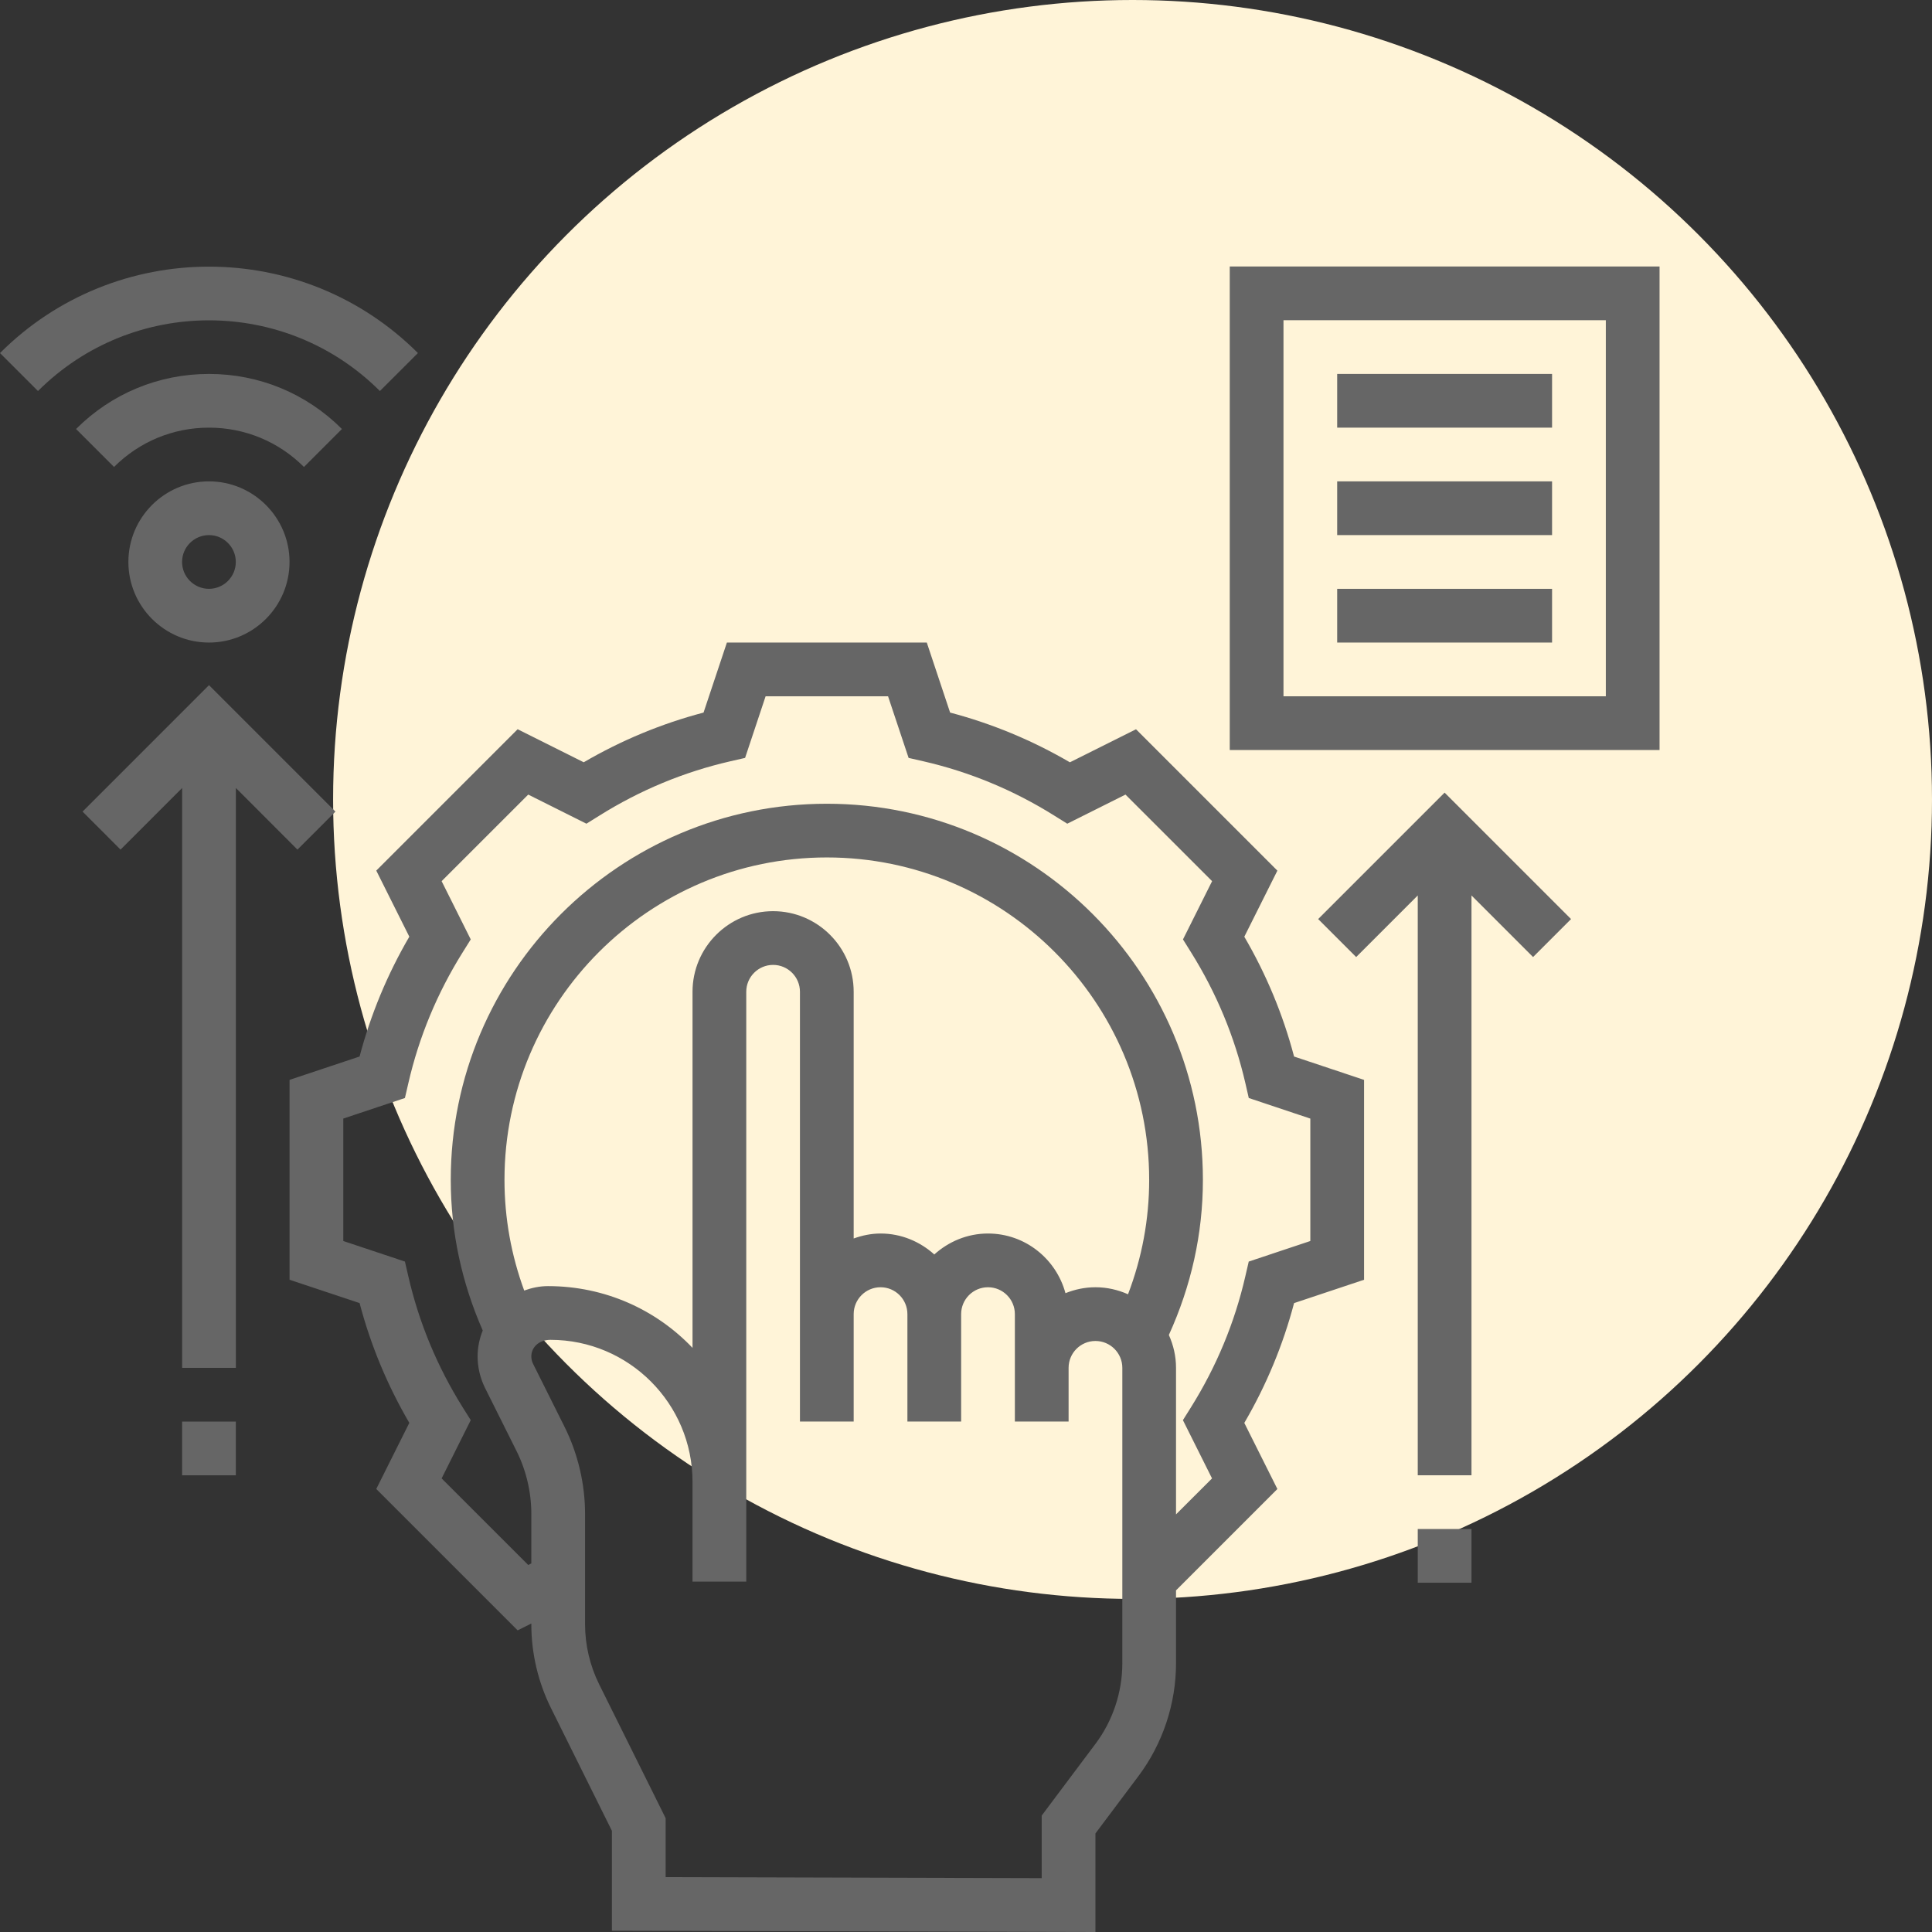 <svg width="58" height="58" viewBox="0 0 58 58" fill="none" xmlns="http://www.w3.org/2000/svg">
<rect x="0" y="0" width="58" height="58" fill="#333333" stroke="none"/>
<circle cx="34" cy="24" r="24" fill="#FFF4D8"/>
<path d="M37.355 28.121L38.348 26.137L34.104 21.893L32.119 22.885C30.988 22.225 29.781 21.724 28.523 21.392L27.823 19.29H21.822L21.121 21.392C19.862 21.723 18.656 22.224 17.524 22.884L15.54 21.892L11.296 26.136L12.288 28.12C11.628 29.252 11.127 30.458 10.795 31.717L8.693 32.418V38.419L10.795 39.119C11.126 40.378 11.627 41.584 12.288 42.716L11.296 44.7L15.54 48.944L15.951 48.739V48.766C15.951 49.633 16.155 50.501 16.54 51.276L18.37 54.962V57.962L32.886 58V55.041L34.176 53.321C34.905 52.35 35.305 51.148 35.305 49.934V47.744L38.348 44.701L37.355 42.717C38.016 41.585 38.517 40.379 38.849 39.12L40.95 38.419V32.419L38.849 31.718C38.517 30.459 38.016 29.253 37.355 28.121ZM33.693 49.934C33.693 50.801 33.406 51.661 32.886 52.353L31.273 54.504V56.384L19.983 56.353V54.583L17.984 50.558C17.71 50.004 17.564 49.384 17.564 48.765V45.452C17.564 44.545 17.349 43.636 16.943 42.824L16.004 40.945C15.969 40.876 15.951 40.798 15.951 40.722C15.951 40.447 16.175 40.223 16.527 40.223C18.878 40.223 20.79 42.136 20.79 44.487V45.868V47.481H22.403V45.868V44.487V29.774C22.403 29.329 22.764 28.967 23.209 28.967C23.654 28.967 24.015 29.329 24.015 29.774V39.451V42.676H25.628V39.451C25.628 39.006 25.99 38.644 26.435 38.644C26.88 38.644 27.241 39.006 27.241 39.451V42.676H28.854V39.451C28.854 39.006 29.215 38.644 29.66 38.644C30.106 38.644 30.467 39.006 30.467 39.451V41.063V42.676H32.08V41.063C32.08 40.619 32.441 40.257 32.886 40.257C33.331 40.257 33.693 40.619 33.693 41.063V49.934ZM15.145 35.419C15.145 30.082 19.486 25.741 24.822 25.741C30.158 25.741 34.499 30.082 34.499 35.419C34.499 36.611 34.281 37.762 33.864 38.855C33.565 38.722 33.234 38.644 32.886 38.644C32.568 38.644 32.265 38.71 31.986 38.822C31.708 37.794 30.776 37.031 29.66 37.031C29.039 37.031 28.477 37.274 28.048 37.66C27.619 37.273 27.056 37.031 26.435 37.031C26.151 37.031 25.881 37.09 25.628 37.18V29.774C25.628 28.44 24.543 27.354 23.209 27.354C21.875 27.354 20.79 28.44 20.79 29.774V40.464C19.708 39.327 18.173 38.61 16.45 38.61C16.199 38.61 15.961 38.662 15.737 38.743C15.348 37.682 15.145 36.569 15.145 35.419ZM39.337 37.256L37.488 37.873L37.386 38.314C37.067 39.706 36.517 41.03 35.752 42.251L35.512 42.634L36.386 44.383L35.305 45.463V41.063C35.305 40.712 35.226 40.38 35.09 40.077C35.757 38.61 36.112 37.049 36.112 35.419C36.112 29.193 31.047 24.129 24.822 24.129C18.596 24.129 13.532 29.193 13.532 35.419C13.532 36.996 13.865 38.513 14.492 39.942C14.395 40.184 14.338 40.446 14.338 40.722C14.338 41.047 14.416 41.374 14.561 41.667L15.5 43.547C15.796 44.135 15.951 44.794 15.951 45.452V46.935L15.858 46.982L13.258 44.383L14.132 42.634L13.892 42.251C13.127 41.03 12.577 39.706 12.258 38.314L12.156 37.873L10.306 37.256V33.58L12.156 32.963L12.258 32.522C12.577 31.131 13.127 29.807 13.892 28.586L14.132 28.202L13.258 26.453L15.858 23.854L17.605 24.728L17.99 24.488C19.211 23.722 20.535 23.173 21.926 22.854L22.368 22.753L22.984 20.903H26.66L27.277 22.753L27.719 22.854C29.11 23.173 30.435 23.723 31.655 24.488L32.04 24.728L33.788 23.854L36.388 26.453L35.514 28.202L35.754 28.586C36.518 29.807 37.068 31.131 37.388 32.522L37.489 32.963L39.337 33.581V37.256Z" fill="#666666"/>
<path d="M3.854 16.87C3.854 18.204 4.939 19.29 6.273 19.29C7.607 19.29 8.692 18.204 8.692 16.87C8.692 15.537 7.607 14.451 6.273 14.451C4.939 14.451 3.854 15.537 3.854 16.87ZM7.079 16.87C7.079 17.315 6.718 17.677 6.273 17.677C5.828 17.677 5.466 17.315 5.466 16.87C5.466 16.426 5.828 16.064 6.273 16.064C6.718 16.064 7.079 16.426 7.079 16.87Z" fill="#666666"/>
<path d="M6.274 12.838C7.351 12.838 8.364 13.258 9.125 14.019L10.265 12.879C9.199 11.813 7.782 11.226 6.274 11.226C4.766 11.226 3.349 11.813 2.283 12.879L3.423 14.019C4.185 13.258 5.198 12.838 6.274 12.838Z" fill="#666666"/>
<path d="M11.405 11.739L12.546 10.599C9.087 7.14 3.459 7.14 0 10.599L1.14 11.739C3.972 8.909 8.575 8.909 11.405 11.739Z" fill="#666666"/>
<path d="M8.93 25.506L10.07 24.365L6.274 20.569L2.479 24.365L3.619 25.506L5.468 23.656V41.064H7.081V23.656L8.93 25.506Z" fill="#666666"/>
<path d="M36.918 8V22.516H49.821V8H36.918ZM48.208 20.903H38.531V9.613H48.208V20.903Z" fill="#666666"/>
<path d="M46.594 11.226H40.143V12.838H46.594V11.226Z" fill="#666666"/>
<path d="M46.594 14.451H40.143V16.064H46.594V14.451Z" fill="#666666"/>
<path d="M46.594 17.677H40.143V19.29H46.594V17.677Z" fill="#666666"/>
<path d="M7.08 42.677H5.467V44.29H7.08V42.677Z" fill="#666666"/>
<path d="M39.572 27.591L40.713 28.731L42.562 26.882V44.289H44.175V26.882L46.024 28.731L47.164 27.591L43.368 23.795L39.572 27.591Z" fill="#666666"/>
<path d="M44.175 45.902H42.562V47.515H44.175V45.902Z" fill="#666666"/>
</svg>
